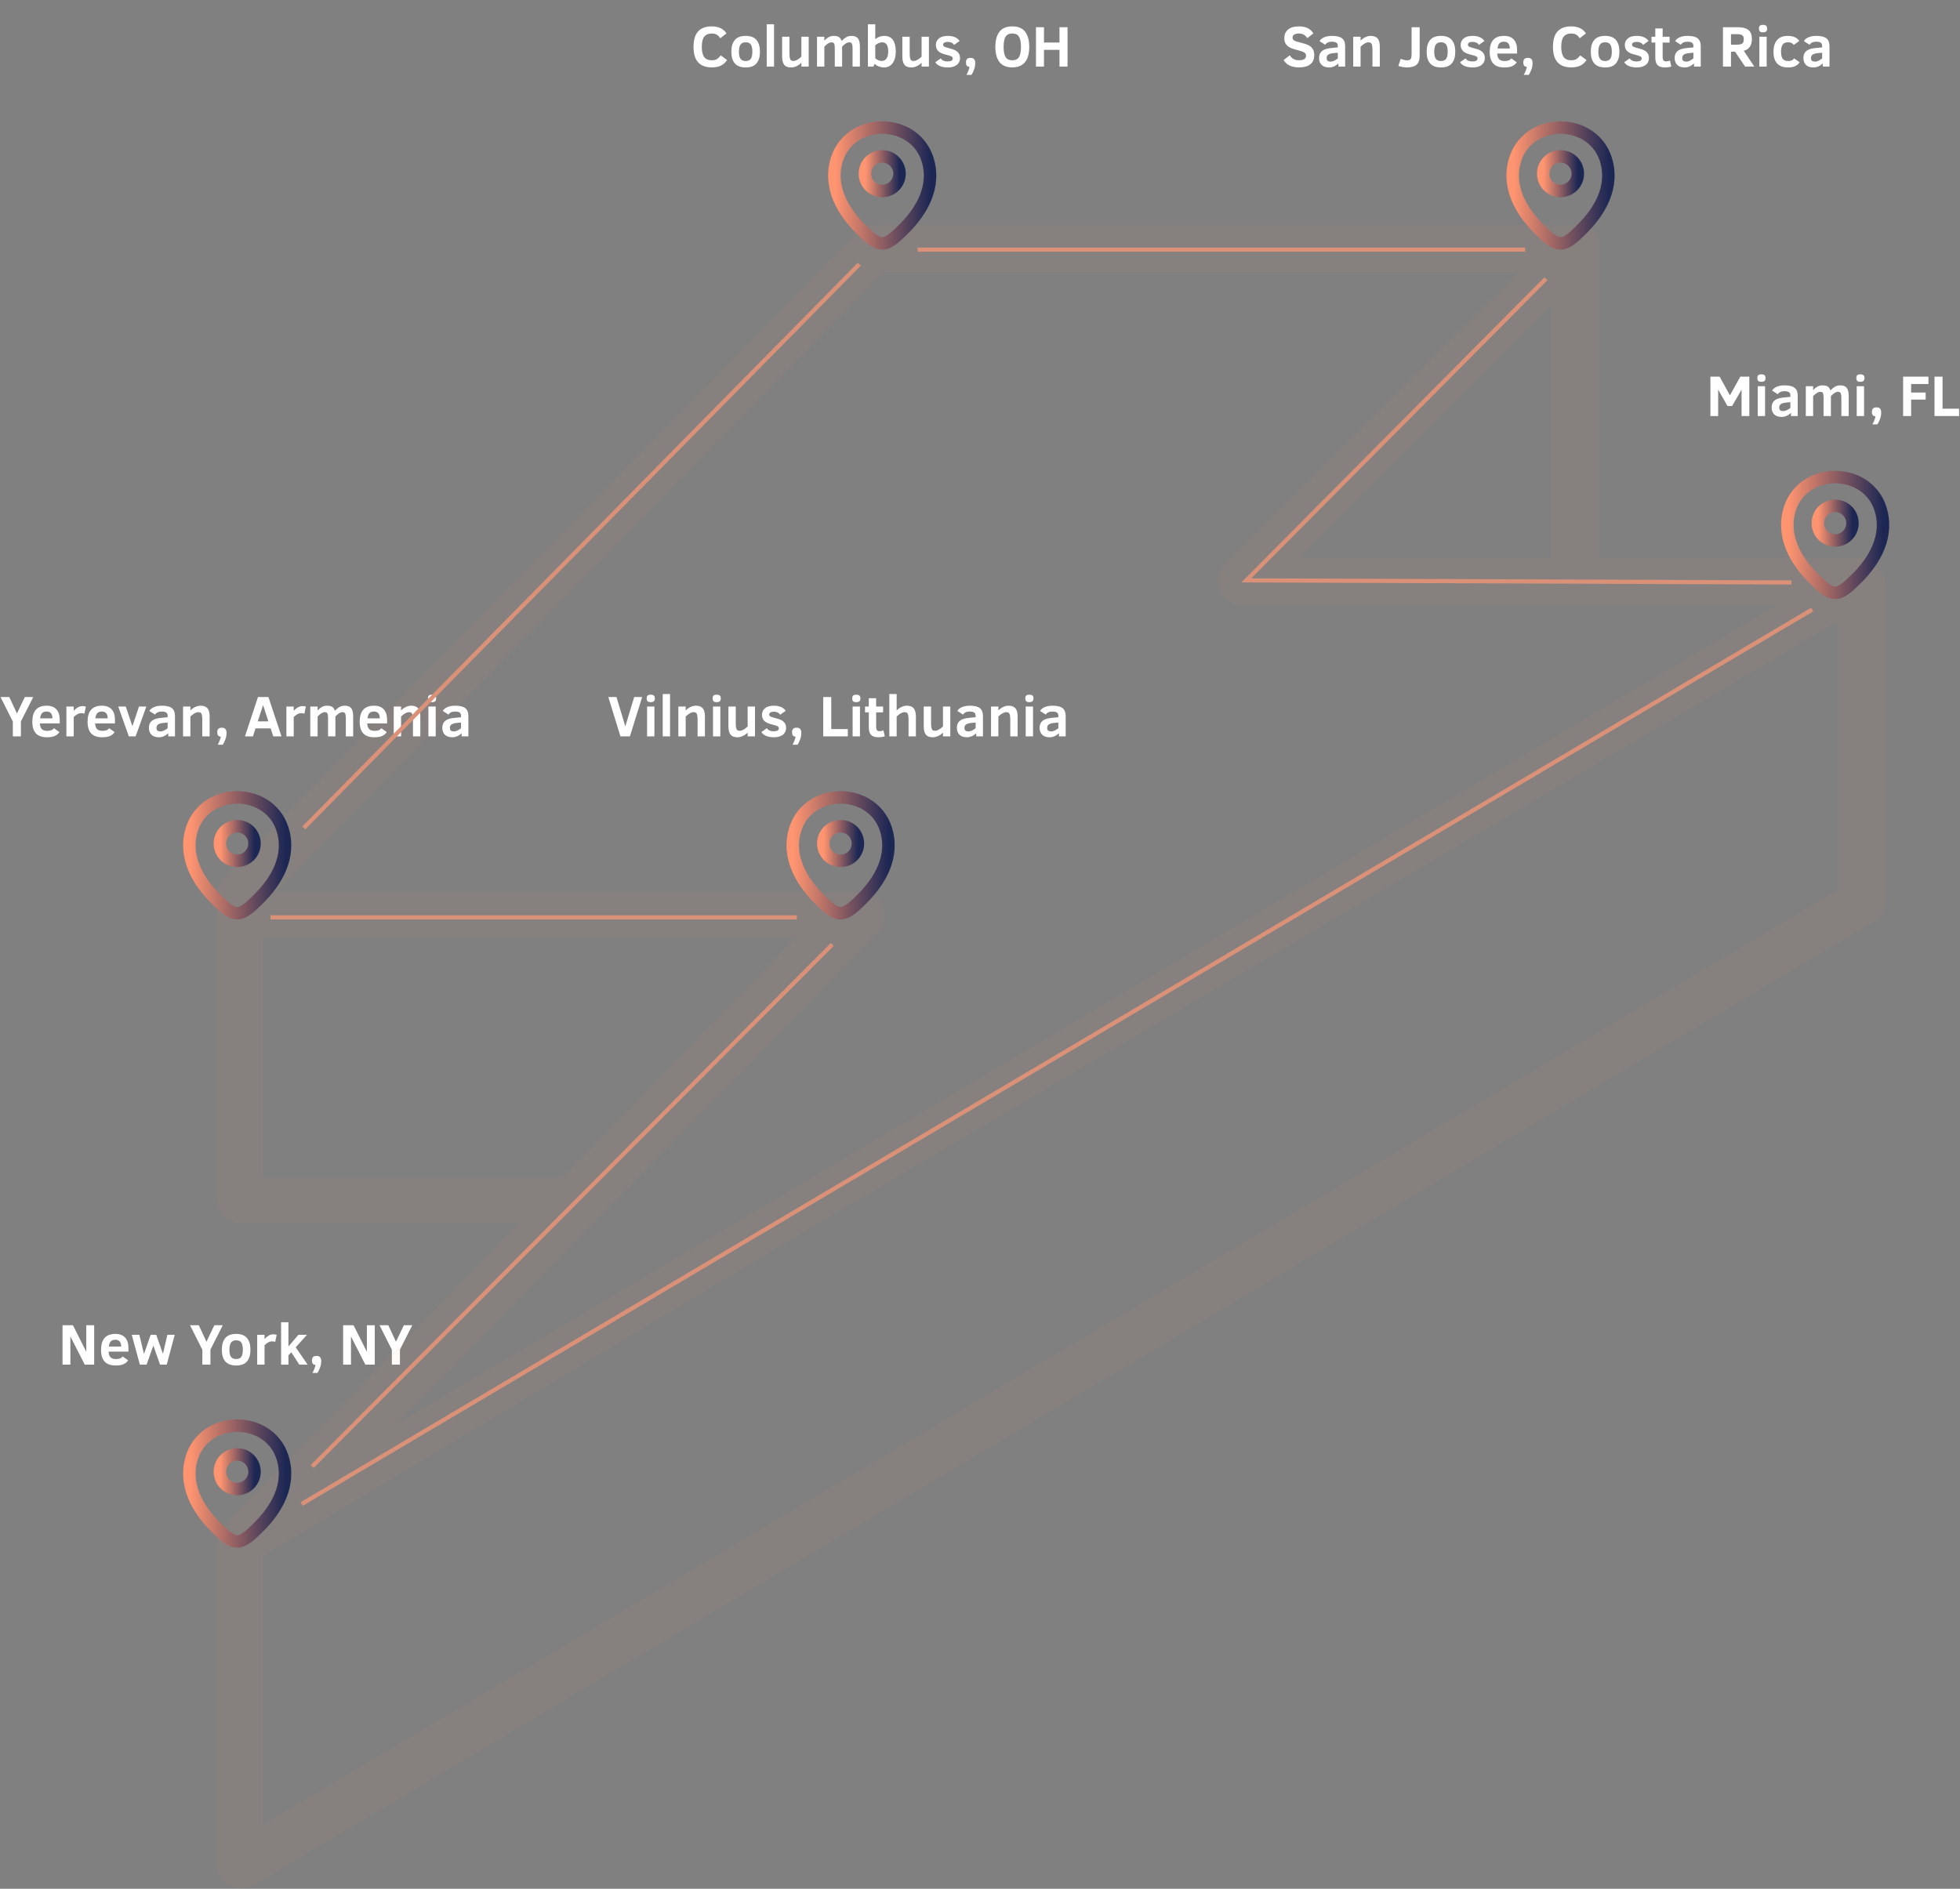 <svg width="471" height="454" viewBox="0 0 471 454" fill="none" xmlns="http://www.w3.org/2000/svg">
<rect x="0" y="0" width="471" height="454" fill="#808080" stroke="none"/>
<path d="M418.509 100V93.643L416.239 97.594H415.125L412.883 93.643V100H411.023V90.539H413.245L415.713 95.03L418.201 90.539H420.375V100H418.509ZM424.258 90.874C424.258 91.207 424.176 91.439 424.012 91.571C423.848 91.704 423.597 91.769 423.26 91.769C422.886 91.769 422.631 91.692 422.494 91.537C422.362 91.382 422.296 91.161 422.296 90.874C422.296 90.555 422.369 90.327 422.515 90.19C422.66 90.049 422.909 89.978 423.26 89.978C423.615 89.978 423.87 90.047 424.025 90.184C424.18 90.316 424.258 90.546 424.258 90.874ZM422.392 100V92.829H424.155V100H422.392ZM430.383 100V99.255C429.686 99.893 428.938 100.212 428.141 100.212C427.348 100.212 426.748 100.005 426.343 99.59C425.937 99.171 425.734 98.635 425.734 97.983C425.734 97.473 425.837 97.051 426.042 96.719C426.252 96.386 426.559 96.126 426.965 95.939C427.375 95.748 427.963 95.614 428.728 95.536L430.239 95.393V95.071C430.239 94.67 430.118 94.397 429.877 94.251C429.635 94.101 429.282 94.025 428.817 94.025C428.435 94.025 428.104 94.089 427.826 94.217C427.553 94.344 427.35 94.527 427.218 94.764L425.844 93.882C426.085 93.476 426.463 93.166 426.978 92.952C427.493 92.733 428.116 92.624 428.845 92.624C429.961 92.624 430.766 92.82 431.258 93.212C431.755 93.599 432.003 94.237 432.003 95.126V100H430.383ZM430.239 96.671L429.344 96.753C428.71 96.808 428.252 96.928 427.97 97.115C427.692 97.302 427.553 97.582 427.553 97.956C427.553 98.284 427.644 98.51 427.826 98.633C428.008 98.751 428.25 98.811 428.551 98.811C428.765 98.811 429.025 98.745 429.33 98.612C429.64 98.476 429.943 98.284 430.239 98.038V96.671ZM442.489 100V95.775C442.489 95.352 442.464 95.021 442.414 94.784C442.364 94.547 442.286 94.388 442.182 94.306C442.081 94.219 441.913 94.176 441.676 94.176C441.407 94.176 441.122 94.276 440.821 94.477C440.52 94.677 440.24 94.923 439.98 95.215V100H438.217V95.775C438.217 95.311 438.196 94.976 438.155 94.77C438.114 94.561 438.041 94.41 437.936 94.319C437.832 94.224 437.654 94.176 437.403 94.176C437.185 94.176 436.932 94.26 436.644 94.429C436.357 94.593 436.045 94.855 435.708 95.215V100H433.944V92.829H435.708V93.759C436.036 93.403 436.38 93.125 436.74 92.925C437.1 92.724 437.499 92.624 437.936 92.624C438.533 92.624 438.973 92.727 439.256 92.932C439.543 93.137 439.739 93.44 439.844 93.841C440.254 93.431 440.637 93.125 440.992 92.925C441.352 92.724 441.771 92.624 442.25 92.624C442.947 92.624 443.455 92.822 443.774 93.219C444.093 93.615 444.253 94.281 444.253 95.215V100H442.489ZM448.047 90.874C448.047 91.207 447.965 91.439 447.801 91.571C447.637 91.704 447.386 91.769 447.049 91.769C446.675 91.769 446.42 91.692 446.283 91.537C446.151 91.382 446.085 91.161 446.085 90.874C446.085 90.555 446.158 90.327 446.304 90.19C446.449 90.049 446.698 89.978 447.049 89.978C447.404 89.978 447.659 90.047 447.814 90.184C447.969 90.316 448.047 90.546 448.047 90.874ZM446.181 100V92.829H447.944V100H446.181ZM449.94 102.003C450.127 101.688 450.291 101.344 450.433 100.971C450.578 100.597 450.663 100.296 450.686 100.068C450.385 100.05 450.166 99.954 450.029 99.781C449.897 99.608 449.831 99.351 449.831 99.009C449.831 98.671 449.911 98.405 450.07 98.209C450.23 98.013 450.528 97.915 450.966 97.915C451.695 97.915 452.06 98.325 452.06 99.145C452.06 99.706 451.964 100.239 451.772 100.745C451.581 101.256 451.374 101.675 451.15 102.003H449.94ZM459.258 92.303V94.347H462.744V96.049H459.258V100H457.33V90.539H463.414V92.303H459.258ZM464.877 100V90.539H466.805V98.236H470.783V100H464.877Z" fill="white"/>
<path d="M20.359 327.999L16.914 321.238V327.999H15.027V318.538H17.529L20.735 324.916V318.538H22.629V327.999H20.359ZM26.102 324.875C26.133 325.513 26.288 325.971 26.566 326.249C26.844 326.527 27.282 326.666 27.879 326.666C28.225 326.666 28.528 326.623 28.788 326.536C29.052 326.45 29.282 326.283 29.479 326.037L30.791 326.974C30.504 327.388 30.13 327.698 29.67 327.903C29.214 328.108 28.59 328.211 27.797 328.211C26.616 328.211 25.735 327.901 25.151 327.281C24.573 326.661 24.283 325.725 24.283 324.472C24.283 321.906 25.432 320.623 27.729 320.623C28.749 320.623 29.526 320.912 30.059 321.491C30.597 322.065 30.866 322.904 30.866 324.007V324.875H26.102ZM29.116 323.658C29.116 322.569 28.64 322.024 27.687 322.024C27.373 322.024 27.116 322.079 26.915 322.188C26.715 322.293 26.553 322.453 26.43 322.667C26.311 322.877 26.218 323.207 26.149 323.658H29.116ZM40.067 327.999H38.461L36.848 323.433L35.227 327.999H33.614L31.659 320.828H33.491L34.599 325.449L36.205 320.828H37.538L39.158 325.408L40.225 320.828H41.988L40.067 327.999ZM50.567 324.39V327.999H48.626V324.431L45.666 318.538H47.771L49.617 322.496L51.504 318.538H53.534L50.567 324.39ZM60.185 324.431C60.185 325.625 59.91 326.554 59.358 327.22C58.807 327.881 57.939 328.211 56.754 328.211C54.457 328.211 53.309 326.951 53.309 324.431C53.309 323.218 53.584 322.282 54.136 321.621C54.687 320.956 55.56 320.623 56.754 320.623C57.939 320.623 58.807 320.956 59.358 321.621C59.91 322.282 60.185 323.218 60.185 324.431ZM58.36 324.431C58.36 323.642 58.237 323.068 57.991 322.708C57.745 322.343 57.333 322.161 56.754 322.161C56.18 322.161 55.765 322.348 55.51 322.722C55.255 323.091 55.127 323.66 55.127 324.431C55.127 325.196 55.252 325.761 55.503 326.126C55.758 326.486 56.175 326.666 56.754 326.666C57.324 326.666 57.734 326.488 57.984 326.133C58.235 325.773 58.36 325.205 58.36 324.431ZM66.133 322.551C65.951 322.46 65.709 322.414 65.408 322.414C65.08 322.414 64.768 322.494 64.472 322.653C64.18 322.808 63.879 323.036 63.569 323.337V327.999H61.806V320.828H63.569V321.853C63.87 321.525 64.194 321.254 64.54 321.04C64.886 320.826 65.274 320.719 65.702 320.719C66.067 320.719 66.326 320.767 66.481 320.862L66.133 322.551ZM71.916 327.999L70.002 325.032L69.311 325.77V327.999H67.548V317.82H69.311V323.645L71.725 320.828H73.769L71.061 323.843L73.919 327.999H71.916ZM75.067 330.002C75.254 329.687 75.418 329.343 75.559 328.97C75.705 328.596 75.79 328.295 75.812 328.067C75.512 328.049 75.293 327.953 75.156 327.78C75.024 327.607 74.958 327.35 74.958 327.008C74.958 326.671 75.038 326.404 75.197 326.208C75.357 326.012 75.655 325.914 76.093 325.914C76.822 325.914 77.186 326.324 77.186 327.145C77.186 327.705 77.091 328.238 76.899 328.744C76.708 329.255 76.501 329.674 76.277 330.002H75.067ZM87.789 327.999L84.344 321.238V327.999H82.457V318.538H84.959L88.165 324.916V318.538H90.058V327.999H87.789ZM96.108 324.39V327.999H94.167V324.431L91.207 318.538H93.312L95.158 322.496L97.045 318.538H99.075L96.108 324.39Z" fill="white"/>
<path d="M151.372 176.999H149.096L146.184 167.538H148.139L150.271 174.593L152.397 167.538H154.318L151.372 176.999ZM157.36 167.873C157.36 168.206 157.278 168.438 157.114 168.57C156.95 168.702 156.7 168.769 156.362 168.769C155.989 168.769 155.733 168.691 155.597 168.536C155.464 168.381 155.398 168.16 155.398 167.873C155.398 167.554 155.471 167.326 155.617 167.189C155.763 167.048 156.011 166.978 156.362 166.978C156.718 166.978 156.973 167.046 157.128 167.183C157.283 167.315 157.36 167.545 157.36 167.873ZM155.494 176.999V169.828H157.258V176.999H155.494ZM159.254 176.999V166.82H161.018V176.999H159.254ZM167.635 176.999V173.048C167.635 172.3 167.566 171.801 167.43 171.551C167.298 171.3 167.045 171.175 166.671 171.175C166.147 171.175 165.516 171.521 164.777 172.214V176.999H163.014V169.828H164.777V170.758C165.151 170.384 165.55 170.102 165.974 169.91C166.397 169.719 166.812 169.623 167.218 169.623C167.951 169.623 168.498 169.824 168.858 170.225C169.218 170.626 169.398 171.289 169.398 172.214V176.999H167.635ZM173.206 167.873C173.206 168.206 173.124 168.438 172.96 168.57C172.796 168.702 172.545 168.769 172.208 168.769C171.834 168.769 171.579 168.691 171.442 168.536C171.31 168.381 171.244 168.16 171.244 167.873C171.244 167.554 171.317 167.326 171.463 167.189C171.609 167.048 171.857 166.978 172.208 166.978C172.563 166.978 172.819 167.046 172.974 167.183C173.129 167.315 173.206 167.545 173.206 167.873ZM171.34 176.999V169.828H173.103V176.999H171.34ZM179.666 176.999V176.076C179.356 176.409 178.976 176.682 178.524 176.896C178.078 177.106 177.647 177.211 177.232 177.211C176.421 177.211 175.854 176.988 175.53 176.541C175.207 176.09 175.045 175.45 175.045 174.62V169.828H176.809V173.779C176.809 174.285 176.838 174.673 176.897 174.941C176.957 175.21 177.052 175.397 177.185 175.502C177.321 175.602 177.52 175.652 177.779 175.652C178.303 175.652 178.932 175.308 179.666 174.62V169.828H181.43V176.999H179.666ZM188.901 174.955C188.901 175.429 188.781 175.835 188.539 176.172C188.302 176.509 187.963 176.767 187.52 176.944C187.083 177.122 186.582 177.211 186.017 177.211C184.517 177.211 183.496 176.794 182.954 175.96L184.267 175.037C184.481 175.329 184.727 175.525 185.005 175.625C185.287 175.721 185.588 175.769 185.907 175.769C186.746 175.769 187.165 175.525 187.165 175.037C187.165 174.823 187.047 174.659 186.81 174.545C186.573 174.426 186.201 174.306 185.695 174.183C184.743 173.973 184.073 173.677 183.686 173.294C183.298 172.911 183.104 172.414 183.104 171.804C183.104 171.17 183.346 170.648 183.829 170.238C184.317 169.828 185.032 169.623 185.976 169.623C186.618 169.623 187.183 169.726 187.671 169.931C188.163 170.136 188.541 170.443 188.806 170.853L187.486 171.79C187.172 171.307 186.659 171.065 185.948 171.065C185.584 171.065 185.308 171.129 185.121 171.257C184.934 171.38 184.841 171.539 184.841 171.735C184.841 171.922 184.925 172.073 185.094 172.187C185.262 172.296 185.595 172.412 186.092 172.535C186.908 172.736 187.489 172.936 187.835 173.137C188.186 173.333 188.45 173.579 188.628 173.875C188.81 174.167 188.901 174.527 188.901 174.955ZM190.439 179.002C190.626 178.687 190.79 178.343 190.932 177.97C191.077 177.596 191.162 177.295 191.185 177.067C190.884 177.049 190.665 176.953 190.528 176.78C190.396 176.607 190.33 176.35 190.33 176.008C190.33 175.671 190.41 175.404 190.569 175.208C190.729 175.012 191.027 174.914 191.465 174.914C192.194 174.914 192.559 175.324 192.559 176.145C192.559 176.705 192.463 177.238 192.271 177.744C192.08 178.255 191.873 178.674 191.649 179.002H190.439ZM197.829 176.999V167.538H199.757V175.235H203.735V176.999H197.829ZM206.757 167.873C206.757 168.206 206.675 168.438 206.511 168.57C206.347 168.702 206.096 168.769 205.759 168.769C205.385 168.769 205.13 168.691 204.993 168.536C204.861 168.381 204.795 168.16 204.795 167.873C204.795 167.554 204.868 167.326 205.014 167.189C205.159 167.048 205.408 166.978 205.759 166.978C206.114 166.978 206.369 167.046 206.524 167.183C206.679 167.315 206.757 167.545 206.757 167.873ZM204.891 176.999V169.828H206.654V176.999H204.891ZM212.615 176.999C212.141 177.14 211.642 177.211 211.118 177.211C210.289 177.211 209.692 177.024 209.327 176.65C208.963 176.277 208.78 175.671 208.78 174.832V171.229H207.871V169.828H208.78V167.832H210.544V169.828H212.212V171.229H210.544V174.606C210.544 175.053 210.612 175.356 210.749 175.516C210.89 175.675 211.089 175.755 211.344 175.755C211.667 175.755 211.989 175.689 212.308 175.557L212.615 176.999ZM218.33 176.999V173.048C218.33 172.291 218.259 171.79 218.118 171.544C217.977 171.298 217.726 171.175 217.366 171.175C216.842 171.175 216.211 171.521 215.473 172.214V176.999H213.709V166.82H215.473V170.758C215.846 170.384 216.245 170.102 216.669 169.91C217.093 169.719 217.507 169.623 217.913 169.623C218.715 169.623 219.278 169.849 219.602 170.3C219.93 170.751 220.094 171.389 220.094 172.214V176.999H218.33ZM226.602 176.999V176.076C226.292 176.409 225.911 176.682 225.46 176.896C225.013 177.106 224.583 177.211 224.168 177.211C223.357 177.211 222.789 176.988 222.466 176.541C222.142 176.09 221.98 175.45 221.98 174.62V169.828H223.744V173.779C223.744 174.285 223.774 174.673 223.833 174.941C223.892 175.21 223.988 175.397 224.12 175.502C224.257 175.602 224.455 175.652 224.715 175.652C225.239 175.652 225.868 175.308 226.602 174.62V169.828H228.365V176.999H226.602ZM234.593 176.999V176.254C233.895 176.892 233.148 177.211 232.351 177.211C231.558 177.211 230.958 177.004 230.553 176.589C230.147 176.17 229.944 175.634 229.944 174.982C229.944 174.472 230.047 174.05 230.252 173.718C230.462 173.385 230.769 173.125 231.175 172.938C231.585 172.747 232.173 172.613 232.938 172.535L234.449 172.392V172.07C234.449 171.669 234.328 171.396 234.087 171.25C233.845 171.1 233.492 171.024 233.027 171.024C232.645 171.024 232.314 171.088 232.036 171.216C231.763 171.343 231.56 171.526 231.428 171.763L230.054 170.881C230.295 170.475 230.673 170.165 231.188 169.951C231.703 169.732 232.325 169.623 233.055 169.623C234.171 169.623 234.976 169.819 235.468 170.211C235.964 170.598 236.213 171.236 236.213 172.125V176.999H234.593ZM234.449 173.67L233.554 173.752C232.92 173.807 232.462 173.927 232.18 174.114C231.902 174.301 231.763 174.581 231.763 174.955C231.763 175.283 231.854 175.509 232.036 175.632C232.218 175.75 232.46 175.81 232.761 175.81C232.975 175.81 233.235 175.743 233.54 175.611C233.85 175.475 234.153 175.283 234.449 175.037V173.67ZM242.775 176.999V173.048C242.775 172.3 242.707 171.801 242.57 171.551C242.438 171.3 242.185 171.175 241.811 171.175C241.287 171.175 240.656 171.521 239.918 172.214V176.999H238.154V169.828H239.918V170.758C240.292 170.384 240.69 170.102 241.114 169.91C241.538 169.719 241.953 169.623 242.358 169.623C243.092 169.623 243.639 169.824 243.999 170.225C244.359 170.626 244.539 171.289 244.539 172.214V176.999H242.775ZM248.347 167.873C248.347 168.206 248.265 168.438 248.101 168.57C247.937 168.702 247.686 168.769 247.349 168.769C246.975 168.769 246.72 168.691 246.583 168.536C246.451 168.381 246.385 168.16 246.385 167.873C246.385 167.554 246.458 167.326 246.603 167.189C246.749 167.048 246.998 166.978 247.349 166.978C247.704 166.978 247.959 167.046 248.114 167.183C248.269 167.315 248.347 167.545 248.347 167.873ZM246.48 176.999V169.828H248.244V176.999H246.48ZM254.472 176.999V176.254C253.774 176.892 253.027 177.211 252.229 177.211C251.437 177.211 250.837 177.004 250.432 176.589C250.026 176.17 249.823 175.634 249.823 174.982C249.823 174.472 249.926 174.05 250.131 173.718C250.34 173.385 250.648 173.125 251.054 172.938C251.464 172.747 252.052 172.613 252.817 172.535L254.328 172.392V172.07C254.328 171.669 254.207 171.396 253.966 171.25C253.724 171.1 253.371 171.024 252.906 171.024C252.523 171.024 252.193 171.088 251.915 171.216C251.642 171.343 251.439 171.526 251.307 171.763L249.933 170.881C250.174 170.475 250.552 170.165 251.067 169.951C251.582 169.732 252.204 169.623 252.934 169.623C254.05 169.623 254.854 169.819 255.347 170.211C255.843 170.598 256.092 171.236 256.092 172.125V176.999H254.472ZM254.328 173.67L253.433 173.752C252.799 173.807 252.341 173.927 252.059 174.114C251.781 174.301 251.642 174.581 251.642 174.955C251.642 175.283 251.733 175.509 251.915 175.632C252.097 175.75 252.339 175.81 252.64 175.81C252.854 175.81 253.114 175.743 253.419 175.611C253.729 175.475 254.032 175.283 254.328 175.037V173.67Z" fill="white"/>
<path d="M315.825 13.259C315.825 14.207 315.513 14.934 314.889 15.44C314.269 15.945 313.353 16.198 312.141 16.198C311.302 16.198 310.573 16.059 309.953 15.781C309.338 15.503 308.837 15.054 308.449 14.435L309.933 13.3C310.151 13.61 310.359 13.842 310.555 13.997C310.751 14.152 310.983 14.273 311.252 14.359C311.521 14.446 311.831 14.489 312.182 14.489C312.706 14.489 313.114 14.4 313.405 14.223C313.701 14.04 313.85 13.765 313.85 13.396C313.85 13.186 313.797 13.01 313.692 12.869C313.592 12.728 313.439 12.607 313.234 12.507C313.029 12.402 312.674 12.284 312.168 12.151C311.676 12.019 311.211 11.887 310.773 11.755C310.34 11.618 309.964 11.443 309.645 11.229C309.331 11.014 309.083 10.745 308.9 10.422C308.718 10.098 308.627 9.69 308.627 9.198C308.627 8.3 308.93 7.601 309.536 7.1C310.142 6.594 311.01 6.341 312.141 6.341C313.777 6.341 314.934 6.901 315.613 8.022L314.144 9.171C313.884 8.77 313.592 8.483 313.269 8.31C312.945 8.136 312.56 8.05 312.113 8.05C311.667 8.05 311.302 8.132 311.019 8.296C310.741 8.455 310.602 8.708 310.602 9.055C310.602 9.36 310.748 9.595 311.04 9.759C311.332 9.918 311.84 10.08 312.564 10.244C312.965 10.349 313.362 10.463 313.754 10.586C314.146 10.704 314.494 10.871 314.8 11.085C315.11 11.299 315.358 11.579 315.545 11.926C315.732 12.272 315.825 12.716 315.825 13.259ZM321.629 16V15.255C320.932 15.893 320.184 16.212 319.387 16.212C318.594 16.212 317.994 16.005 317.589 15.59C317.183 15.171 316.98 14.635 316.98 13.983C316.98 13.473 317.083 13.051 317.288 12.719C317.498 12.386 317.805 12.126 318.211 11.94C318.621 11.748 319.209 11.614 319.975 11.536L321.485 11.393V11.071C321.485 10.67 321.365 10.397 321.123 10.251C320.881 10.101 320.528 10.025 320.063 10.025C319.681 10.025 319.35 10.089 319.072 10.217C318.799 10.344 318.596 10.527 318.464 10.764L317.09 9.882C317.331 9.476 317.71 9.166 318.225 8.952C318.74 8.733 319.362 8.624 320.091 8.624C321.207 8.624 322.012 8.82 322.504 9.212C323.001 9.599 323.249 10.237 323.249 11.126V16H321.629ZM321.485 12.671L320.59 12.753C319.956 12.808 319.498 12.928 319.216 13.115C318.938 13.302 318.799 13.582 318.799 13.956C318.799 14.284 318.89 14.51 319.072 14.633C319.255 14.751 319.496 14.81 319.797 14.81C320.011 14.81 320.271 14.745 320.576 14.612C320.886 14.476 321.189 14.284 321.485 14.038V12.671ZM329.811 16V12.049C329.811 11.301 329.743 10.802 329.606 10.552C329.474 10.301 329.221 10.176 328.848 10.176C328.324 10.176 327.692 10.522 326.954 11.215V16H325.19V8.829H326.954V9.759C327.328 9.385 327.727 9.103 328.15 8.911C328.574 8.72 328.989 8.624 329.394 8.624C330.128 8.624 330.675 8.825 331.035 9.226C331.395 9.627 331.575 10.29 331.575 11.215V16H329.811ZM341.152 13.423C341.152 14.421 340.899 15.136 340.394 15.569C339.892 15.998 339.104 16.212 338.028 16.212C337.796 16.212 337.472 16.178 337.058 16.109C336.643 16.041 336.299 15.952 336.025 15.843L336.613 14.127C336.759 14.204 336.991 14.287 337.31 14.373C337.634 14.46 337.887 14.503 338.069 14.503C338.407 14.503 338.65 14.457 338.801 14.366C338.951 14.275 339.058 14.116 339.122 13.888C339.186 13.66 339.218 13.332 339.218 12.903V6.539H341.152V13.423ZM349.711 12.432C349.711 13.626 349.435 14.555 348.884 15.221C348.332 15.882 347.464 16.212 346.279 16.212C343.982 16.212 342.834 14.952 342.834 12.432C342.834 11.219 343.11 10.283 343.661 9.622C344.213 8.957 345.085 8.624 346.279 8.624C347.464 8.624 348.332 8.957 348.884 9.622C349.435 10.283 349.711 11.219 349.711 12.432ZM347.886 12.432C347.886 11.643 347.763 11.069 347.517 10.709C347.27 10.344 346.858 10.162 346.279 10.162C345.705 10.162 345.29 10.349 345.035 10.723C344.78 11.092 344.652 11.662 344.652 12.432C344.652 13.197 344.778 13.762 345.028 14.127C345.283 14.487 345.7 14.667 346.279 14.667C346.849 14.667 347.259 14.489 347.51 14.134C347.76 13.774 347.886 13.206 347.886 12.432ZM356.807 13.956C356.807 14.43 356.686 14.836 356.444 15.173C356.207 15.51 355.868 15.768 355.426 15.945C354.988 16.123 354.487 16.212 353.922 16.212C352.422 16.212 351.402 15.795 350.859 14.961L352.172 14.038C352.386 14.33 352.632 14.526 352.91 14.626C353.193 14.722 353.493 14.77 353.812 14.77C354.651 14.77 355.07 14.526 355.07 14.038C355.07 13.824 354.952 13.66 354.715 13.546C354.478 13.427 354.106 13.307 353.601 13.184C352.648 12.974 351.978 12.678 351.591 12.295C351.203 11.912 351.01 11.415 351.01 10.805C351.01 10.171 351.251 9.649 351.734 9.239C352.222 8.829 352.937 8.624 353.881 8.624C354.523 8.624 355.088 8.727 355.576 8.932C356.068 9.137 356.447 9.444 356.711 9.854L355.392 10.791C355.077 10.308 354.564 10.066 353.853 10.066C353.489 10.066 353.213 10.13 353.026 10.258C352.839 10.381 352.746 10.54 352.746 10.736C352.746 10.923 352.83 11.074 352.999 11.188C353.168 11.297 353.5 11.413 353.997 11.536C354.813 11.737 355.394 11.937 355.74 12.138C356.091 12.334 356.355 12.58 356.533 12.876C356.715 13.168 356.807 13.528 356.807 13.956ZM359.801 12.876C359.833 13.514 359.988 13.972 360.266 14.25C360.544 14.528 360.981 14.667 361.578 14.667C361.924 14.667 362.227 14.624 362.487 14.537C362.752 14.45 362.982 14.284 363.178 14.038L364.49 14.975C364.203 15.389 363.829 15.699 363.369 15.904C362.913 16.109 362.289 16.212 361.496 16.212C360.316 16.212 359.434 15.902 358.851 15.282C358.272 14.662 357.982 13.726 357.982 12.473C357.982 9.907 359.131 8.624 361.428 8.624C362.449 8.624 363.226 8.913 363.759 9.492C364.297 10.066 364.565 10.905 364.565 12.008V12.876H359.801ZM362.815 11.659C362.815 10.57 362.339 10.025 361.387 10.025C361.072 10.025 360.815 10.08 360.614 10.19C360.414 10.294 360.252 10.454 360.129 10.668C360.01 10.878 359.917 11.208 359.849 11.659H362.815ZM366.165 18.003C366.352 17.689 366.516 17.344 366.657 16.971C366.803 16.597 366.887 16.296 366.91 16.068C366.609 16.05 366.391 15.954 366.254 15.781C366.122 15.608 366.056 15.351 366.056 15.009C366.056 14.671 366.135 14.405 366.295 14.209C366.454 14.013 366.753 13.915 367.19 13.915C367.92 13.915 368.284 14.325 368.284 15.146C368.284 15.706 368.188 16.239 367.997 16.745C367.806 17.256 367.598 17.675 367.375 18.003H366.165ZM381.252 14.435C380.846 15.041 380.347 15.487 379.755 15.774C379.167 16.057 378.442 16.198 377.581 16.198C374.651 16.198 373.186 14.555 373.186 11.27C373.186 9.588 373.557 8.346 374.3 7.544C375.043 6.742 376.114 6.341 377.513 6.341C378.438 6.341 379.192 6.498 379.775 6.812C380.359 7.122 380.803 7.53 381.108 8.036L379.611 9.198C379.393 8.87 379.192 8.633 379.01 8.487C378.827 8.341 378.62 8.232 378.388 8.159C378.155 8.086 377.877 8.05 377.554 8.05C376.779 8.05 376.189 8.298 375.783 8.795C375.378 9.287 375.175 10.112 375.175 11.27C375.175 12.35 375.364 13.156 375.742 13.69C376.125 14.223 376.733 14.489 377.567 14.489C378.128 14.489 378.563 14.382 378.873 14.168C379.187 13.954 379.472 13.669 379.727 13.313L381.252 14.435ZM389.154 12.432C389.154 13.626 388.879 14.555 388.327 15.221C387.776 15.882 386.908 16.212 385.723 16.212C383.426 16.212 382.277 14.952 382.277 12.432C382.277 11.219 382.553 10.283 383.104 9.622C383.656 8.957 384.529 8.624 385.723 8.624C386.908 8.624 387.776 8.957 388.327 9.622C388.879 10.283 389.154 11.219 389.154 12.432ZM387.329 12.432C387.329 11.643 387.206 11.069 386.96 10.709C386.714 10.344 386.301 10.162 385.723 10.162C385.148 10.162 384.734 10.349 384.478 10.723C384.223 11.092 384.096 11.662 384.096 12.432C384.096 13.197 384.221 13.762 384.472 14.127C384.727 14.487 385.144 14.667 385.723 14.667C386.292 14.667 386.702 14.489 386.953 14.134C387.204 13.774 387.329 13.206 387.329 12.432ZM396.25 13.956C396.25 14.43 396.129 14.836 395.888 15.173C395.651 15.51 395.311 15.768 394.869 15.945C394.432 16.123 393.93 16.212 393.365 16.212C391.866 16.212 390.845 15.795 390.303 14.961L391.615 14.038C391.829 14.33 392.075 14.526 392.353 14.626C392.636 14.722 392.937 14.77 393.256 14.77C394.094 14.77 394.514 14.526 394.514 14.038C394.514 13.824 394.395 13.66 394.158 13.546C393.921 13.427 393.55 13.307 393.044 13.184C392.091 12.974 391.422 12.678 391.034 12.295C390.647 11.912 390.453 11.415 390.453 10.805C390.453 10.171 390.695 9.649 391.178 9.239C391.665 8.829 392.381 8.624 393.324 8.624C393.967 8.624 394.532 8.727 395.019 8.932C395.512 9.137 395.89 9.444 396.154 9.854L394.835 10.791C394.52 10.308 394.008 10.066 393.297 10.066C392.932 10.066 392.657 10.13 392.47 10.258C392.283 10.381 392.189 10.54 392.189 10.736C392.189 10.923 392.274 11.074 392.442 11.188C392.611 11.297 392.944 11.413 393.44 11.536C394.256 11.737 394.837 11.937 395.184 12.138C395.534 12.334 395.799 12.58 395.977 12.876C396.159 13.168 396.25 13.528 396.25 13.956ZM401.616 16C401.142 16.141 400.643 16.212 400.119 16.212C399.29 16.212 398.693 16.025 398.328 15.651C397.963 15.278 397.781 14.671 397.781 13.833V10.23H396.872V8.829H397.781V6.833H399.545V8.829H401.213V10.23H399.545V13.607C399.545 14.054 399.613 14.357 399.75 14.517C399.891 14.676 400.089 14.756 400.345 14.756C400.668 14.756 400.99 14.69 401.309 14.558L401.616 16ZM407.078 16V15.255C406.381 15.893 405.633 16.212 404.836 16.212C404.043 16.212 403.444 16.005 403.038 15.59C402.632 15.171 402.43 14.635 402.43 13.983C402.43 13.473 402.532 13.051 402.737 12.719C402.947 12.386 403.255 12.126 403.66 11.94C404.07 11.748 404.658 11.614 405.424 11.536L406.935 11.393V11.071C406.935 10.67 406.814 10.397 406.572 10.251C406.331 10.101 405.977 10.025 405.513 10.025C405.13 10.025 404.799 10.089 404.521 10.217C404.248 10.344 404.045 10.527 403.913 10.764L402.539 9.882C402.781 9.476 403.159 9.166 403.674 8.952C404.189 8.733 404.811 8.624 405.54 8.624C406.657 8.624 407.461 8.82 407.953 9.212C408.45 9.599 408.698 10.237 408.698 11.126V16H407.078ZM406.935 12.671L406.039 12.753C405.406 12.808 404.948 12.928 404.665 13.115C404.387 13.302 404.248 13.582 404.248 13.956C404.248 14.284 404.339 14.51 404.521 14.633C404.704 14.751 404.945 14.81 405.246 14.81C405.46 14.81 405.72 14.745 406.025 14.612C406.335 14.476 406.638 14.284 406.935 14.038V12.671ZM419.355 16L416.942 12.418H415.965V16H414.037V6.539H417.476C418.692 6.539 419.581 6.758 420.142 7.195C420.707 7.633 420.989 8.351 420.989 9.349C420.989 10.155 420.818 10.798 420.477 11.276C420.139 11.755 419.658 12.06 419.034 12.192L421.563 16H419.355ZM419.034 9.431C419.034 8.948 418.911 8.624 418.665 8.46C418.423 8.296 418.022 8.214 417.462 8.214H415.965V10.736H417.38C417.813 10.736 418.145 10.695 418.378 10.613C418.61 10.531 418.777 10.404 418.877 10.23C418.982 10.057 419.034 9.791 419.034 9.431ZM424.646 6.874C424.646 7.207 424.564 7.439 424.4 7.571C424.236 7.703 423.986 7.77 423.648 7.77C423.275 7.77 423.019 7.692 422.883 7.537C422.751 7.382 422.685 7.161 422.685 6.874C422.685 6.555 422.757 6.327 422.903 6.19C423.049 6.049 423.297 5.979 423.648 5.979C424.004 5.979 424.259 6.047 424.414 6.184C424.569 6.316 424.646 6.546 424.646 6.874ZM422.78 16V8.829H424.544V16H422.78ZM432.467 14.975C432.193 15.38 431.833 15.688 431.387 15.898C430.94 16.107 430.375 16.212 429.691 16.212C428.534 16.212 427.659 15.898 427.066 15.269C426.474 14.635 426.178 13.699 426.178 12.459C426.178 11.251 426.465 10.31 427.039 9.636C427.613 8.961 428.475 8.624 429.623 8.624C430.238 8.624 430.785 8.724 431.264 8.925C431.747 9.125 432.114 9.435 432.364 9.854L431.052 10.791C430.892 10.577 430.705 10.42 430.491 10.319C430.277 10.214 430.001 10.162 429.664 10.162C429.062 10.162 428.634 10.347 428.379 10.716C428.124 11.085 427.996 11.657 427.996 12.432C427.996 13.206 428.126 13.774 428.386 14.134C428.65 14.489 429.099 14.667 429.732 14.667C430.006 14.667 430.256 14.628 430.484 14.551C430.712 14.473 430.929 14.302 431.134 14.038L432.467 14.975ZM438.018 16V15.255C437.32 15.893 436.573 16.212 435.775 16.212C434.982 16.212 434.383 16.005 433.977 15.59C433.572 15.171 433.369 14.635 433.369 13.983C433.369 13.473 433.472 13.051 433.677 12.719C433.886 12.386 434.194 12.126 434.6 11.94C435.01 11.748 435.598 11.614 436.363 11.536L437.874 11.393V11.071C437.874 10.67 437.753 10.397 437.512 10.251C437.27 10.101 436.917 10.025 436.452 10.025C436.069 10.025 435.739 10.089 435.461 10.217C435.187 10.344 434.985 10.527 434.852 10.764L433.478 9.882C433.72 9.476 434.098 9.166 434.613 8.952C435.128 8.733 435.75 8.624 436.479 8.624C437.596 8.624 438.4 8.82 438.893 9.212C439.389 9.599 439.638 10.237 439.638 11.126V16H438.018ZM437.874 12.671L436.978 12.753C436.345 12.808 435.887 12.928 435.604 13.115C435.326 13.302 435.187 13.582 435.187 13.956C435.187 14.284 435.279 14.51 435.461 14.633C435.643 14.751 435.885 14.81 436.186 14.81C436.4 14.81 436.659 14.745 436.965 14.612C437.275 14.476 437.578 14.284 437.874 14.038V12.671Z" fill="white"/>
<path d="M452.56 138.396C452.56 137.956 452.12 137.516 451.68 137.077L451.24 136.637C450.8 136.198 450.8 136.198 450.36 135.758L449.92 135.319C449.92 135.319 449.48 135.319 449.48 134.879C449.48 134.879 449.04 134.879 449.04 134.44H448.599C448.159 134.44 447.719 134 447.279 134H384.352V59.714C384.352 59.714 384.352 59.714 384.352 59.275C384.352 58.835 384.352 58.835 384.352 58.396C384.352 57.956 384.352 57.956 384.352 57.517C384.352 57.517 384.352 57.517 384.352 57.077C384.352 57.077 384.352 56.637 383.911 56.637C383.911 56.198 383.471 56.198 383.471 55.758C383.471 55.319 383.031 55.319 383.031 55.319L382.591 54.879C382.151 54.879 382.151 54.44 381.711 54.44C381.711 54.44 381.271 54.44 381.271 54C381.271 54 381.271 54 380.831 54C380.391 54 380.391 54 379.951 54C379.511 54 379.511 54 379.071 54C379.071 54 379.071 54 378.631 54H210.09C208.77 54 207.009 54.44 206.129 55.758L53.43 211.363C52.99 211.802 52.55 212.681 52.55 212.681C51.67 214 52.11 219.275 52.11 219.714V288.286C52.11 291.363 54.75 294 57.831 294H124.719C124.719 294 71.912 348.505 53.87 366.527C53.87 366.527 52.99 367.407 52.55 368.725C52.55 369.165 52.11 369.604 52.11 370.044V370.483V448.286C52.11 450.483 53.43 452.242 55.19 453.121C56.071 453.56 56.951 454 57.831 454C58.711 454 60.031 453.56 60.911 453.121L450.36 221.473C452.12 220.593 453 218.396 453 216.637V139.714C453 139.275 453 138.835 452.56 138.396ZM372.91 73.341V134H312.182L372.91 73.341ZM212.29 65.429H364.989L294.14 135.758C293.7 136.198 293.26 136.637 293.26 137.077C292.38 138.396 292.38 140.154 293.26 141.912C293.26 142.352 293.7 142.791 294.14 143.231C295.02 144.549 296.781 145.429 298.541 145.429H378.631H427.037L95.235 342.352L210.97 224.11C212.73 222.352 213.17 220.154 212.29 217.956C211.41 215.758 209.21 214.44 207.009 214.44H66.192L212.29 65.429ZM63.111 225.429H191.167L135.28 283.011H63.111V225.429ZM63.111 438.615V374L190.727 297.516L441.559 149.385V214L63.111 438.615Z" fill="#FF9470" fill-opacity="0.05"/>
<path d="M212 45.906C214.297 45.906 216.16 44.043 216.16 41.746C216.16 39.448 214.297 37.586 212 37.586C209.702 37.586 207.84 39.448 207.84 41.746C207.84 44.043 209.702 45.906 212 45.906Z" stroke="url(#paint0_linear_3046_2)" stroke-width="3"/>
<path d="M200.828 39.319C203.454 27.773 220.561 27.786 223.174 39.333C224.708 46.106 220.494 51.839 216.801 55.386C215.461 56.679 213.732 58.499 212.001 58.499C210.269 58.5 208.535 56.68 207.188 55.386C203.508 51.839 199.294 46.093 200.828 39.319Z" stroke="url(#paint1_linear_3046_2)" stroke-width="3"/>
<path d="M375 45.906C377.297 45.906 379.16 44.043 379.16 41.746C379.16 39.448 377.297 37.586 375 37.586C372.702 37.586 370.84 39.448 370.84 41.746C370.84 44.043 372.702 45.906 375 45.906Z" stroke="url(#paint2_linear_3046_2)" stroke-width="3"/>
<path d="M363.828 39.319C366.454 27.773 383.561 27.786 386.174 39.333C387.708 46.106 383.494 51.839 379.801 55.386C378.461 56.679 376.732 58.499 375.001 58.499C373.269 58.5 371.535 56.68 370.188 55.386C366.508 51.839 362.294 46.093 363.828 39.319Z" stroke="url(#paint3_linear_3046_2)" stroke-width="3"/>
<path d="M441 129.908C443.297 129.908 445.16 128.045 445.16 125.748C445.16 123.45 443.297 121.588 441 121.588C438.702 121.588 436.84 123.45 436.84 125.748C436.84 128.045 438.702 129.908 441 129.908Z" stroke="url(#paint4_linear_3046_2)" stroke-width="3"/>
<path d="M429.828 123.319C432.454 111.772 449.561 111.786 452.174 123.332C453.708 130.106 449.494 135.839 445.801 139.386C444.461 140.679 442.732 142.499 441.001 142.499C439.269 142.499 437.535 140.68 436.188 139.386C432.508 135.839 428.294 130.092 429.828 123.319Z" stroke="url(#paint5_linear_3046_2)" stroke-width="3"/>
<path d="M57 357.908C59.297 357.908 61.16 356.045 61.16 353.748C61.16 351.45 59.297 349.588 57 349.588C54.702 349.588 52.84 351.45 52.84 353.748C52.84 356.045 54.702 357.908 57 357.908Z" stroke="url(#paint6_linear_3046_2)" stroke-width="3"/>
<path d="M45.828 351.319C48.454 339.772 65.561 339.786 68.174 351.332C69.708 358.106 65.494 363.839 61.801 367.386C60.461 368.679 58.732 370.499 57.001 370.499C55.269 370.499 53.535 368.68 52.188 367.386C48.508 363.839 44.294 358.092 45.828 351.319Z" stroke="url(#paint7_linear_3046_2)" stroke-width="3"/>
<path d="M202 206.908C204.297 206.908 206.16 205.045 206.16 202.748C206.16 200.45 204.297 198.588 202 198.588C199.702 198.588 197.84 200.45 197.84 202.748C197.84 205.045 199.702 206.908 202 206.908Z" stroke="url(#paint8_linear_3046_2)" stroke-width="3"/>
<path d="M190.828 200.319C193.454 188.772 210.561 188.786 213.174 200.332C214.708 207.106 210.494 212.839 206.801 216.386C205.461 217.679 203.732 219.499 202.001 219.499C200.269 219.499 198.535 217.68 197.188 216.386C193.508 212.839 189.294 207.092 190.828 200.319Z" stroke="url(#paint9_linear_3046_2)" stroke-width="3"/>
<path d="M57 206.908C59.297 206.908 61.16 205.045 61.16 202.748C61.16 200.45 59.297 198.588 57 198.588C54.702 198.588 52.84 200.45 52.84 202.748C52.84 205.045 54.702 206.908 57 206.908Z" stroke="url(#paint10_linear_3046_2)" stroke-width="3"/>
<path d="M45.828 200.319C48.454 188.772 65.561 188.786 68.174 200.332C69.708 207.106 65.494 212.839 61.801 216.386C60.461 217.679 58.732 219.499 57.001 219.499C55.269 219.499 53.535 217.68 52.188 216.386C48.508 212.839 44.294 207.092 45.828 200.319Z" stroke="url(#paint11_linear_3046_2)" stroke-width="3"/>
<path d="M65 220.5H191.5" stroke="#DA9178"/>
<path d="M200 227L75 352.5" stroke="#DA9178"/>
<path d="M5.026 173.391V177H3.085V173.432L0.125 167.539H2.23L4.076 171.497L5.963 167.539H7.993L5.026 173.391ZM9.586 173.876C9.618 174.514 9.773 174.972 10.051 175.25C10.329 175.528 10.766 175.667 11.363 175.667C11.71 175.667 12.013 175.624 12.273 175.537C12.537 175.451 12.767 175.284 12.963 175.038L14.275 175.975C13.988 176.389 13.615 176.699 13.154 176.904C12.699 177.109 12.074 177.212 11.281 177.212C10.101 177.212 9.219 176.902 8.636 176.282C8.057 175.662 7.768 174.726 7.768 173.473C7.768 170.907 8.916 169.624 11.213 169.624C12.234 169.624 13.011 169.913 13.544 170.492C14.082 171.066 14.351 171.905 14.351 173.008V173.876H9.586ZM12.601 172.659C12.601 171.57 12.124 171.025 11.172 171.025C10.857 171.025 10.6 171.08 10.399 171.189C10.199 171.294 10.037 171.454 9.914 171.668C9.796 171.878 9.702 172.208 9.634 172.659H12.601ZM20.277 171.552C20.095 171.461 19.854 171.415 19.553 171.415C19.225 171.415 18.913 171.495 18.616 171.654C18.325 171.809 18.024 172.037 17.714 172.338V177H15.95V169.829H17.714V170.854C18.015 170.526 18.338 170.255 18.685 170.041C19.031 169.827 19.418 169.72 19.847 169.72C20.211 169.72 20.471 169.768 20.626 169.863L20.277 171.552ZM22.861 173.876C22.893 174.514 23.048 174.972 23.326 175.25C23.604 175.528 24.042 175.667 24.639 175.667C24.985 175.667 25.288 175.624 25.548 175.537C25.812 175.451 26.042 175.284 26.238 175.038L27.551 175.975C27.264 176.389 26.89 176.699 26.43 176.904C25.974 177.109 25.35 177.212 24.557 177.212C23.376 177.212 22.494 176.902 21.911 176.282C21.332 175.662 21.043 174.726 21.043 173.473C21.043 170.907 22.192 169.624 24.488 169.624C25.509 169.624 26.286 169.913 26.819 170.492C27.357 171.066 27.626 171.905 27.626 173.008V173.876H22.861ZM25.876 172.659C25.876 171.57 25.4 171.025 24.447 171.025C24.133 171.025 23.875 171.08 23.675 171.189C23.474 171.294 23.312 171.454 23.189 171.668C23.071 171.878 22.978 172.208 22.909 172.659H25.876ZM32.589 177H30.962L28.419 169.829H30.224L31.817 174.553L33.402 169.829H35.166L32.589 177ZM40.43 177V176.255C39.733 176.893 38.985 177.212 38.188 177.212C37.395 177.212 36.795 177.005 36.39 176.59C35.984 176.171 35.781 175.635 35.781 174.983C35.781 174.473 35.884 174.051 36.089 173.719C36.298 173.386 36.606 173.126 37.012 172.939C37.422 172.748 38.01 172.614 38.775 172.536L40.286 172.393V172.071C40.286 171.67 40.165 171.397 39.924 171.251C39.682 171.101 39.329 171.025 38.864 171.025C38.481 171.025 38.151 171.089 37.873 171.217C37.6 171.344 37.397 171.527 37.265 171.764L35.891 170.882C36.132 170.476 36.511 170.166 37.025 169.952C37.54 169.733 38.163 169.624 38.892 169.624C40.008 169.624 40.812 169.82 41.305 170.212C41.801 170.599 42.05 171.237 42.05 172.126V177H40.43ZM40.286 173.671L39.391 173.753C38.757 173.808 38.299 173.928 38.017 174.115C37.739 174.302 37.6 174.582 37.6 174.956C37.6 175.284 37.691 175.51 37.873 175.633C38.055 175.751 38.297 175.811 38.598 175.811C38.812 175.811 39.072 175.744 39.377 175.612C39.687 175.476 39.99 175.284 40.286 175.038V173.671ZM48.612 177V173.049C48.612 172.301 48.544 171.802 48.407 171.552C48.275 171.301 48.022 171.176 47.648 171.176C47.124 171.176 46.493 171.522 45.755 172.215V177H43.991V169.829H45.755V170.759C46.129 170.385 46.527 170.103 46.951 169.911C47.375 169.72 47.79 169.624 48.195 169.624C48.929 169.624 49.476 169.825 49.836 170.226C50.196 170.627 50.376 171.29 50.376 172.215V177H48.612ZM52.317 179.003C52.504 178.688 52.668 178.344 52.81 177.971C52.956 177.597 53.04 177.296 53.062 177.068C52.762 177.05 52.543 176.954 52.406 176.781C52.274 176.608 52.208 176.351 52.208 176.009C52.208 175.672 52.288 175.405 52.447 175.209C52.607 175.013 52.905 174.915 53.343 174.915C54.072 174.915 54.437 175.325 54.437 176.146C54.437 176.706 54.341 177.239 54.15 177.745C53.958 178.256 53.751 178.675 53.527 179.003H52.317ZM58.866 177L61.997 167.539H64.506L67.644 177H65.668L65.039 175.079H61.396L60.78 177H58.866ZM61.942 173.391H64.492L63.221 169.48L61.942 173.391ZM73.147 171.552C72.964 171.461 72.723 171.415 72.422 171.415C72.094 171.415 71.782 171.495 71.485 171.654C71.194 171.809 70.893 172.037 70.583 172.338V177H68.819V169.829H70.583V170.854C70.884 170.526 71.207 170.255 71.554 170.041C71.9 169.827 72.287 169.72 72.716 169.72C73.081 169.72 73.34 169.768 73.495 169.863L73.147 171.552ZM83.106 177V172.775C83.106 172.352 83.081 172.021 83.031 171.784C82.981 171.547 82.904 171.388 82.799 171.306C82.699 171.219 82.53 171.176 82.293 171.176C82.024 171.176 81.739 171.276 81.439 171.477C81.138 171.677 80.858 171.923 80.598 172.215V177H78.834V172.775C78.834 172.311 78.814 171.976 78.772 171.771C78.731 171.561 78.659 171.41 78.554 171.319C78.449 171.224 78.271 171.176 78.021 171.176C77.802 171.176 77.549 171.26 77.262 171.429C76.975 171.593 76.662 171.855 76.325 172.215V177H74.562V169.829H76.325V170.759C76.653 170.403 76.997 170.125 77.358 169.925C77.718 169.724 78.116 169.624 78.554 169.624C79.151 169.624 79.591 169.727 79.873 169.932C80.16 170.137 80.356 170.44 80.461 170.841C80.871 170.431 81.254 170.125 81.609 169.925C81.969 169.724 82.389 169.624 82.867 169.624C83.564 169.624 84.073 169.822 84.392 170.219C84.711 170.615 84.87 171.281 84.87 172.215V177H83.106ZM88.254 173.876C88.286 174.514 88.441 174.972 88.719 175.25C88.997 175.528 89.434 175.667 90.031 175.667C90.378 175.667 90.681 175.624 90.941 175.537C91.205 175.451 91.435 175.284 91.631 175.038L92.943 175.975C92.656 176.389 92.283 176.699 91.822 176.904C91.367 177.109 90.742 177.212 89.949 177.212C88.769 177.212 87.887 176.902 87.304 176.282C86.725 175.662 86.436 174.726 86.436 173.473C86.436 170.907 87.584 169.624 89.881 169.624C90.902 169.624 91.679 169.913 92.212 170.492C92.75 171.066 93.019 171.905 93.019 173.008V173.876H88.254ZM91.269 172.659C91.269 171.57 90.792 171.025 89.84 171.025C89.525 171.025 89.268 171.08 89.067 171.189C88.867 171.294 88.705 171.454 88.582 171.668C88.464 171.878 88.37 172.208 88.302 172.659H91.269ZM99.239 177V173.049C99.239 172.301 99.171 171.802 99.034 171.552C98.902 171.301 98.649 171.176 98.275 171.176C97.751 171.176 97.12 171.522 96.382 172.215V177H94.618V169.829H96.382V170.759C96.756 170.385 97.154 170.103 97.578 169.911C98.002 169.72 98.417 169.624 98.822 169.624C99.556 169.624 100.103 169.825 100.463 170.226C100.823 170.627 101.003 171.29 101.003 172.215V177H99.239ZM104.811 167.874C104.811 168.207 104.729 168.439 104.564 168.571C104.4 168.703 104.15 168.77 103.813 168.77C103.439 168.77 103.184 168.692 103.047 168.537C102.915 168.382 102.849 168.161 102.849 167.874C102.849 167.555 102.922 167.327 103.067 167.19C103.213 167.049 103.462 166.979 103.813 166.979C104.168 166.979 104.423 167.047 104.578 167.184C104.733 167.316 104.811 167.546 104.811 167.874ZM102.944 177V169.829H104.708V177H102.944ZM110.936 177V176.255C110.238 176.893 109.491 177.212 108.693 177.212C107.9 177.212 107.301 177.005 106.896 176.59C106.49 176.171 106.287 175.635 106.287 174.983C106.287 174.473 106.39 174.051 106.595 173.719C106.804 173.386 107.112 173.126 107.518 172.939C107.928 172.748 108.516 172.614 109.281 172.536L110.792 172.393V172.071C110.792 171.67 110.671 171.397 110.43 171.251C110.188 171.101 109.835 171.025 109.37 171.025C108.987 171.025 108.657 171.089 108.379 171.217C108.106 171.344 107.903 171.527 107.771 171.764L106.397 170.882C106.638 170.476 107.016 170.166 107.531 169.952C108.046 169.733 108.668 169.624 109.398 169.624C110.514 169.624 111.318 169.82 111.811 170.212C112.307 170.599 112.556 171.237 112.556 172.126V177H110.936ZM110.792 173.671L109.897 173.753C109.263 173.808 108.805 173.928 108.523 174.115C108.245 174.302 108.106 174.582 108.106 174.956C108.106 175.284 108.197 175.51 108.379 175.633C108.561 175.751 108.803 175.811 109.104 175.811C109.318 175.811 109.578 175.744 109.883 175.612C110.193 175.476 110.496 175.284 110.792 175.038V173.671Z" fill="white"/>
<path d="M72.5 361.5L435.5 146.5" stroke="#DA9178"/>
<path d="M430.5 140L299.5 139.5L371.5 67" stroke="#DA9178"/>
<path d="M366.5 60H220.5" stroke="#DA9178"/>
<path d="M206.5 63.5L73 199" stroke="#DA9178"/>
<path d="M174.723 14.436C174.317 15.042 173.818 15.488 173.226 15.775C172.638 16.058 171.913 16.199 171.052 16.199C168.121 16.199 166.656 14.556 166.656 11.271C166.656 9.589 167.028 8.347 167.771 7.545C168.513 6.743 169.584 6.342 170.983 6.342C171.909 6.342 172.663 6.499 173.246 6.813C173.829 7.123 174.274 7.531 174.579 8.037L173.082 9.199C172.863 8.871 172.663 8.634 172.48 8.488C172.298 8.342 172.091 8.233 171.858 8.16C171.626 8.087 171.348 8.051 171.024 8.051C170.25 8.051 169.66 8.299 169.254 8.796C168.848 9.288 168.646 10.113 168.646 11.271C168.646 12.351 168.835 13.157 169.213 13.691C169.596 14.224 170.204 14.49 171.038 14.49C171.599 14.49 172.034 14.383 172.344 14.169C172.658 13.955 172.943 13.67 173.198 13.315L174.723 14.436ZM182.625 12.433C182.625 13.627 182.349 14.556 181.798 15.222C181.246 15.883 180.378 16.213 179.193 16.213C176.896 16.213 175.748 14.953 175.748 12.433C175.748 11.22 176.024 10.284 176.575 9.623C177.127 8.958 177.999 8.625 179.193 8.625C180.378 8.625 181.246 8.958 181.798 9.623C182.349 10.284 182.625 11.22 182.625 12.433ZM180.8 12.433C180.8 11.644 180.677 11.07 180.431 10.71C180.185 10.345 179.772 10.163 179.193 10.163C178.619 10.163 178.204 10.35 177.949 10.724C177.694 11.093 177.566 11.662 177.566 12.433C177.566 13.198 177.692 13.763 177.942 14.128C178.198 14.488 178.615 14.668 179.193 14.668C179.763 14.668 180.173 14.49 180.424 14.135C180.674 13.775 180.8 13.207 180.8 12.433ZM184.245 16.001V5.822H186.009V16.001H184.245ZM192.571 16.001V15.078C192.261 15.411 191.881 15.684 191.43 15.899C190.983 16.108 190.552 16.213 190.138 16.213C189.326 16.213 188.759 15.99 188.436 15.543C188.112 15.092 187.95 14.451 187.95 13.622V8.83H189.714V12.781C189.714 13.287 189.743 13.675 189.803 13.943C189.862 14.212 189.958 14.399 190.09 14.504C190.227 14.604 190.425 14.654 190.685 14.654C191.209 14.654 191.838 14.31 192.571 13.622V8.83H194.335V16.001H192.571ZM204.876 16.001V11.776C204.876 11.353 204.851 11.022 204.801 10.785C204.751 10.548 204.673 10.389 204.568 10.307C204.468 10.22 204.299 10.177 204.062 10.177C203.794 10.177 203.509 10.277 203.208 10.478C202.907 10.678 202.627 10.924 202.367 11.216V16.001H200.604V11.776C200.604 11.312 200.583 10.977 200.542 10.771C200.501 10.562 200.428 10.412 200.323 10.32C200.218 10.225 200.041 10.177 199.79 10.177C199.571 10.177 199.318 10.261 199.031 10.43C198.744 10.594 198.432 10.856 198.095 11.216V16.001H196.331V8.83H198.095V9.76C198.423 9.404 198.767 9.126 199.127 8.926C199.487 8.725 199.886 8.625 200.323 8.625C200.92 8.625 201.36 8.728 201.643 8.933C201.93 9.138 202.126 9.441 202.23 9.842C202.641 9.432 203.023 9.126 203.379 8.926C203.739 8.725 204.158 8.625 204.637 8.625C205.334 8.625 205.842 8.823 206.161 9.22C206.48 9.616 206.64 10.282 206.64 11.216V16.001H204.876ZM215.26 12.364C215.26 13.554 215.009 14.492 214.508 15.181C214.011 15.869 213.3 16.213 212.375 16.213C212.01 16.213 211.612 16.131 211.179 15.967C210.75 15.798 210.409 15.586 210.153 15.331L209.914 16.001H208.567V5.822H210.331V9.404C210.978 8.885 211.694 8.625 212.478 8.625C213.439 8.625 214.143 8.958 214.59 9.623C215.036 10.284 215.26 11.198 215.26 12.364ZM213.441 12.392C213.441 11.653 213.325 11.1 213.093 10.73C212.86 10.361 212.487 10.177 211.972 10.177C211.685 10.177 211.393 10.245 211.097 10.382C210.805 10.514 210.55 10.678 210.331 10.874V14.012C210.527 14.18 210.764 14.331 211.042 14.463C211.325 14.591 211.598 14.654 211.862 14.654C212.368 14.654 212.758 14.463 213.031 14.08C213.305 13.693 213.441 13.13 213.441 12.392ZM221.46 16.001V15.078C221.15 15.411 220.77 15.684 220.318 15.899C219.872 16.108 219.441 16.213 219.026 16.213C218.215 16.213 217.648 15.99 217.324 15.543C217.001 15.092 216.839 14.451 216.839 13.622V8.83H218.603V12.781C218.603 13.287 218.632 13.675 218.691 13.943C218.751 14.212 218.846 14.399 218.979 14.504C219.115 14.604 219.313 14.654 219.573 14.654C220.097 14.654 220.726 14.31 221.46 13.622V8.83H223.224V16.001H221.46ZM230.695 13.957C230.695 14.431 230.575 14.837 230.333 15.174C230.096 15.511 229.757 15.769 229.314 15.946C228.877 16.124 228.376 16.213 227.811 16.213C226.311 16.213 225.29 15.796 224.748 14.962L226.061 14.039C226.275 14.331 226.521 14.527 226.799 14.627C227.081 14.723 227.382 14.771 227.701 14.771C228.54 14.771 228.959 14.527 228.959 14.039C228.959 13.825 228.84 13.661 228.604 13.547C228.367 13.428 227.995 13.308 227.489 13.185C226.537 12.975 225.867 12.679 225.479 12.296C225.092 11.913 224.898 11.416 224.898 10.806C224.898 10.172 225.14 9.65 225.623 9.24C226.111 8.83 226.826 8.625 227.77 8.625C228.412 8.625 228.977 8.728 229.465 8.933C229.957 9.138 230.335 9.445 230.6 9.855L229.28 10.792C228.966 10.309 228.453 10.067 227.742 10.067C227.378 10.067 227.102 10.131 226.915 10.259C226.728 10.382 226.635 10.541 226.635 10.737C226.635 10.924 226.719 11.075 226.888 11.188C227.056 11.298 227.389 11.414 227.886 11.537C228.701 11.738 229.283 11.938 229.629 12.139C229.98 12.335 230.244 12.581 230.422 12.877C230.604 13.169 230.695 13.529 230.695 13.957ZM232.233 18.004C232.42 17.689 232.584 17.345 232.726 16.972C232.871 16.598 232.956 16.297 232.979 16.069C232.678 16.051 232.459 15.955 232.322 15.782C232.19 15.609 232.124 15.352 232.124 15.01C232.124 14.672 232.204 14.406 232.363 14.21C232.523 14.014 232.821 13.916 233.259 13.916C233.988 13.916 234.353 14.326 234.353 15.146C234.353 15.707 234.257 16.24 234.065 16.746C233.874 17.256 233.667 17.676 233.443 18.004H232.233ZM247.334 11.271C247.334 12.916 246.985 14.149 246.288 14.969C245.595 15.789 244.586 16.199 243.26 16.199C241.861 16.199 240.831 15.769 240.17 14.907C239.514 14.041 239.186 12.829 239.186 11.271C239.186 9.703 239.514 8.491 240.17 7.634C240.831 6.772 241.861 6.342 243.26 6.342C244.668 6.342 245.698 6.772 246.35 7.634C247.006 8.491 247.334 9.703 247.334 11.271ZM245.345 11.271C245.345 10.149 245.185 9.334 244.866 8.823C244.552 8.308 244.016 8.051 243.26 8.051C242.503 8.051 241.965 8.308 241.646 8.823C241.332 9.334 241.175 10.149 241.175 11.271C241.175 12.392 241.334 13.21 241.653 13.725C241.977 14.235 242.512 14.49 243.26 14.49C244.016 14.49 244.552 14.235 244.866 13.725C245.185 13.21 245.345 12.392 245.345 11.271ZM254.601 16.001V11.982H250.875V16.001H248.947V6.54H250.875V10.218H254.601V6.54H256.535V16.001H254.601Z" fill="white"/>
<defs>
<linearGradient id="paint0_linear_3046_2" x1="216.16" y1="44.569" x2="207.892" y2="44.527" gradientUnits="userSpaceOnUse">
<stop stop-color="#1D2754"/>
<stop offset="1" stop-color="#FF9470"/>
</linearGradient>
<linearGradient id="paint1_linear_3046_2" x1="223.498" y1="54.026" x2="200.648" y2="53.931" gradientUnits="userSpaceOnUse">
<stop stop-color="#1D2754"/>
<stop offset="1" stop-color="#FF9470"/>
</linearGradient>
<linearGradient id="paint2_linear_3046_2" x1="379.16" y1="44.569" x2="370.892" y2="44.527" gradientUnits="userSpaceOnUse">
<stop stop-color="#1D2754"/>
<stop offset="1" stop-color="#FF9470"/>
</linearGradient>
<linearGradient id="paint3_linear_3046_2" x1="386.498" y1="54.026" x2="363.648" y2="53.931" gradientUnits="userSpaceOnUse">
<stop stop-color="#1D2754"/>
<stop offset="1" stop-color="#FF9470"/>
</linearGradient>
<linearGradient id="paint4_linear_3046_2" x1="445.16" y1="128.571" x2="436.892" y2="128.529" gradientUnits="userSpaceOnUse">
<stop stop-color="#1D2754"/>
<stop offset="1" stop-color="#FF9470"/>
</linearGradient>
<linearGradient id="paint5_linear_3046_2" x1="452.498" y1="138.026" x2="429.648" y2="137.931" gradientUnits="userSpaceOnUse">
<stop stop-color="#1D2754"/>
<stop offset="1" stop-color="#FF9470"/>
</linearGradient>
<linearGradient id="paint6_linear_3046_2" x1="61.16" y1="356.571" x2="52.892" y2="356.529" gradientUnits="userSpaceOnUse">
<stop stop-color="#1D2754"/>
<stop offset="1" stop-color="#FF9470"/>
</linearGradient>
<linearGradient id="paint7_linear_3046_2" x1="68.498" y1="366.026" x2="45.648" y2="365.931" gradientUnits="userSpaceOnUse">
<stop stop-color="#1D2754"/>
<stop offset="1" stop-color="#FF9470"/>
</linearGradient>
<linearGradient id="paint8_linear_3046_2" x1="206.16" y1="205.571" x2="197.892" y2="205.529" gradientUnits="userSpaceOnUse">
<stop stop-color="#1D2754"/>
<stop offset="1" stop-color="#FF9470"/>
</linearGradient>
<linearGradient id="paint9_linear_3046_2" x1="213.498" y1="215.026" x2="190.648" y2="214.931" gradientUnits="userSpaceOnUse">
<stop stop-color="#1D2754"/>
<stop offset="1" stop-color="#FF9470"/>
</linearGradient>
<linearGradient id="paint10_linear_3046_2" x1="61.16" y1="205.571" x2="52.892" y2="205.529" gradientUnits="userSpaceOnUse">
<stop stop-color="#1D2754"/>
<stop offset="1" stop-color="#FF9470"/>
</linearGradient>
<linearGradient id="paint11_linear_3046_2" x1="68.498" y1="215.026" x2="45.648" y2="214.931" gradientUnits="userSpaceOnUse">
<stop stop-color="#1D2754"/>
<stop offset="1" stop-color="#FF9470"/>
</linearGradient>
</defs>
</svg>
